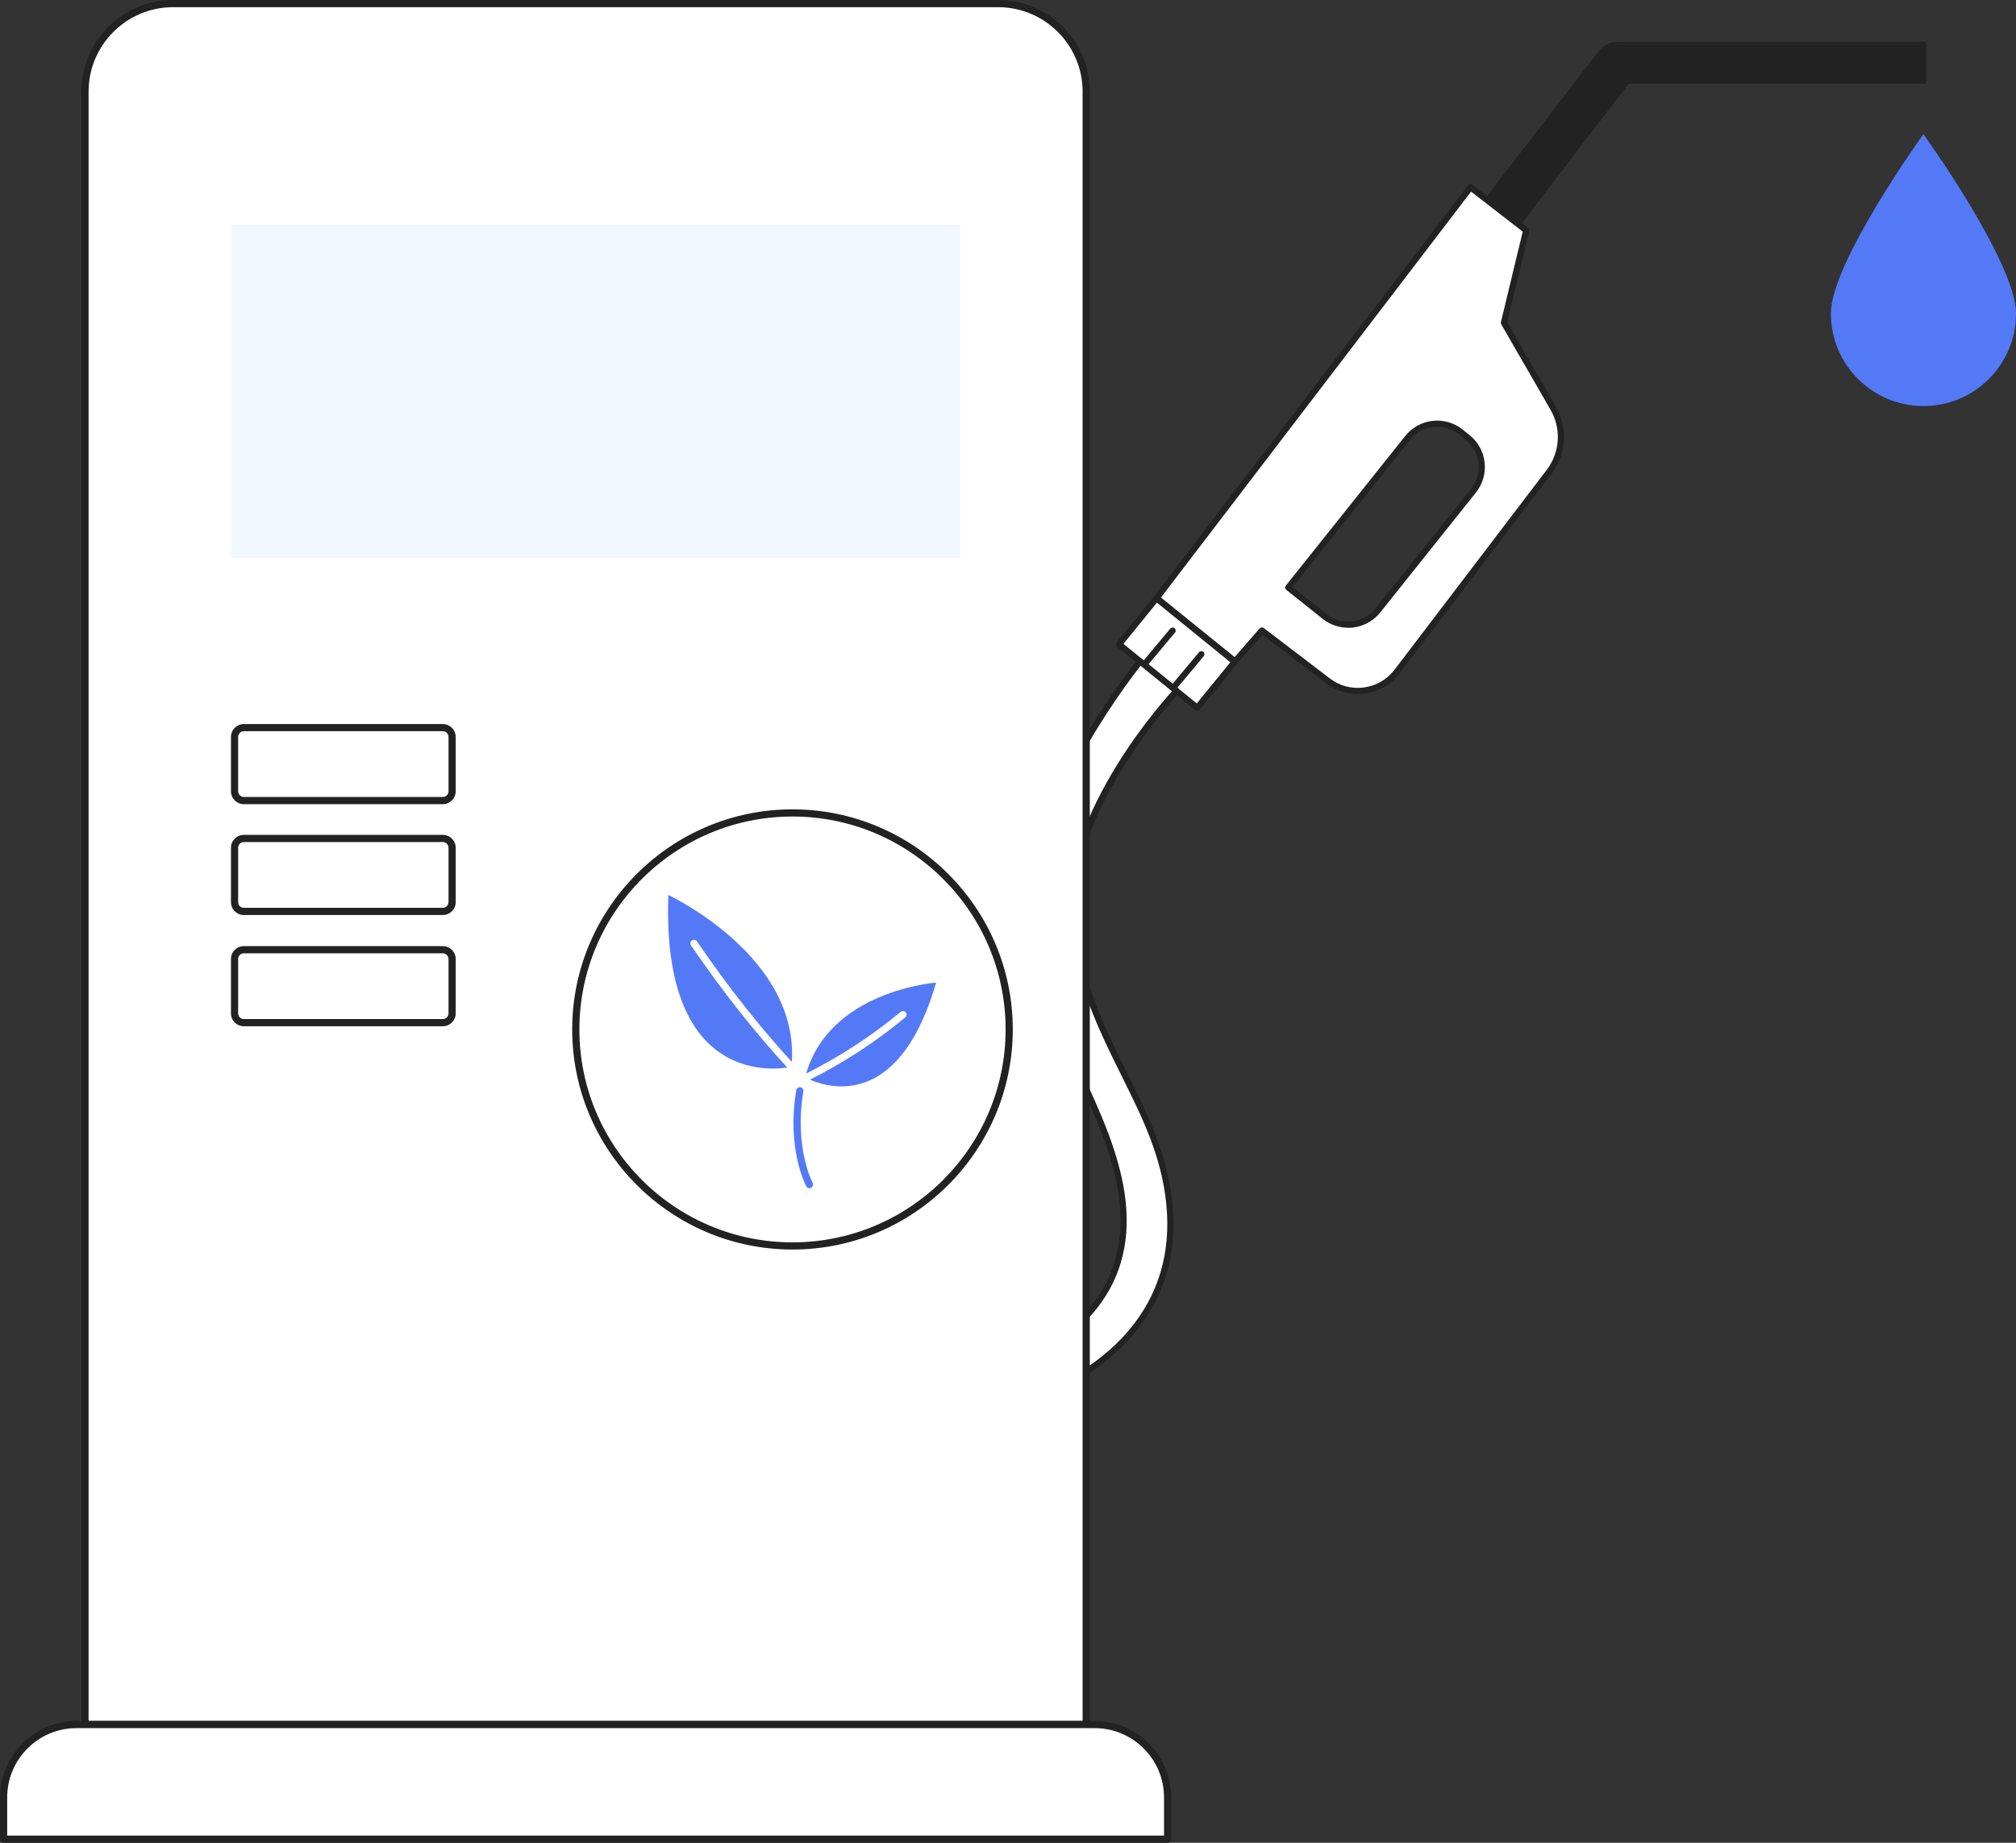 <svg width="210" height="192" viewBox="0 0 210 192" fill="none" xmlns="http://www.w3.org/2000/svg">
<rect x="0" y="0" width="210" height="192" fill="#333333" stroke="none"/>
<path d="M200.633 8.729H169.646L147.067 38.229C147.067 38.229 145.399 36.036 143.973 34.612L166.702 5.115C167.191 4.627 167.854 4.353 168.547 4.353H200.633C200.633 5.301 200.633 6.662 200.633 8.731V8.729Z" fill="#222222"/>
<path d="M120.489 62.308L128.648 68.91L131.454 65.692L138.321 70.935C140.578 72.659 143.803 72.222 145.524 69.965L161.373 49.151C162.833 47.234 163 44.626 161.796 42.538L156.661 33.627L158.982 24.005L158.335 23.503L154.698 20.69L153.177 19.51L120.487 62.305L120.489 62.308ZM134.195 61.213L146.64 45.614C147.989 43.925 150.449 43.649 152.141 44.994L152.86 45.566C154.568 46.926 154.849 49.413 153.488 51.12L143.534 63.6C142.173 65.304 139.685 65.587 137.98 64.228L134.196 61.216L134.195 61.213Z" fill="white"/>
<path d="M141.425 72.313C140.235 72.313 139.085 71.925 138.125 71.192L131.498 66.133L128.89 69.122C128.775 69.252 128.579 69.27 128.445 69.16L120.285 62.558C120.149 62.448 120.126 62.251 120.233 62.112L152.923 19.317C152.976 19.248 153.052 19.205 153.138 19.193C153.223 19.183 153.309 19.205 153.377 19.257L159.18 23.752C159.279 23.83 159.325 23.959 159.295 24.083L157.003 33.581L162.075 42.38C163.346 44.587 163.172 47.322 161.63 49.348L145.781 70.162C144.895 71.324 143.61 72.07 142.164 72.265C141.918 72.299 141.671 72.315 141.427 72.315L141.425 72.313ZM131.454 65.372C131.523 65.372 131.591 65.394 131.65 65.438L138.517 70.68C139.539 71.462 140.803 71.798 142.078 71.626C143.354 71.454 144.487 70.796 145.267 69.772L161.116 48.958C162.502 47.139 162.659 44.682 161.516 42.701L156.38 33.79C156.339 33.718 156.327 33.633 156.346 33.554L158.619 24.134L153.236 19.965L120.934 62.254L128.607 68.463L131.209 65.48C131.272 65.407 131.362 65.37 131.452 65.37L131.454 65.372ZM140.437 65.407C139.503 65.407 138.562 65.103 137.778 64.478L133.995 61.466C133.927 61.414 133.885 61.336 133.874 61.251C133.864 61.166 133.889 61.082 133.943 61.014L146.388 45.415C147.844 43.592 150.515 43.292 152.342 44.743L153.06 45.316C153.955 46.027 154.517 47.044 154.646 48.178C154.773 49.312 154.452 50.428 153.74 51.322L143.786 63.802C142.943 64.858 141.694 65.41 140.437 65.41V65.407ZM134.647 61.162L138.179 63.973C139.743 65.22 142.032 64.962 143.281 63.396L153.235 50.917C153.839 50.159 154.113 49.211 154.004 48.246C153.896 47.284 153.418 46.42 152.659 45.816L151.941 45.245C150.391 44.013 148.125 44.268 146.892 45.815L134.649 61.162H134.647Z" fill="#222222"/>
<path d="M116.57 67.133L124.711 73.746L128.608 68.951L120.466 62.338L116.57 67.133Z" fill="white"/>
<path d="M124.711 74.066C124.639 74.066 124.568 74.043 124.508 73.994L116.366 67.382C116.3 67.328 116.257 67.251 116.249 67.166C116.24 67.081 116.265 66.996 116.319 66.929L120.219 62.137C120.332 61.999 120.535 61.979 120.673 62.09L128.815 68.702C128.881 68.756 128.923 68.834 128.932 68.919C128.941 69.003 128.916 69.088 128.862 69.156L124.961 73.948C124.897 74.025 124.805 74.066 124.711 74.066ZM117.023 67.085L124.664 73.292L128.158 68.999L120.516 62.792L117.023 67.085Z" fill="#222222"/>
<path d="M119.196 69.558C119.123 69.558 119.05 69.533 118.99 69.483C118.854 69.369 118.835 69.166 118.949 69.03L121.899 65.499C122.013 65.363 122.217 65.344 122.353 65.458C122.489 65.572 122.508 65.776 122.394 65.912L119.443 69.442C119.379 69.519 119.288 69.558 119.196 69.558Z" fill="#222222"/>
<path d="M122.19 72.016C122.117 72.016 122.044 71.991 121.984 71.942C121.848 71.827 121.829 71.624 121.943 71.488L124.894 67.957C125.008 67.821 125.211 67.802 125.347 67.916C125.484 68.03 125.503 68.234 125.388 68.37L122.438 71.901C122.373 71.977 122.283 72.016 122.19 72.016Z" fill="#222222"/>
<path d="M118.762 68.913C118.762 68.913 106.494 83.884 107.201 95.988C107.799 106.238 115.911 115.437 116.942 125.262C118.22 137.433 107.23 143.731 93.56 144.328V148.583C110.671 147.535 123.25 139.393 121.803 125.35C120.789 115.523 114.192 109.707 111.832 97.814C109.471 85.921 122.552 71.99 122.552 71.99L118.763 68.911L118.762 68.913Z" fill="white"/>
<path d="M93.56 148.905C93.478 148.905 93.399 148.874 93.339 148.817C93.275 148.756 93.238 148.671 93.238 148.583V144.328C93.238 144.155 93.374 144.013 93.547 144.006C102.431 143.618 109.468 140.916 113.365 136.396C115.982 133.361 117.078 129.626 116.623 125.296C116.134 120.639 114.074 116.205 111.893 111.513C109.583 106.542 107.195 101.403 106.88 96.007C106.175 83.918 118.39 68.859 118.514 68.708C118.627 68.57 118.829 68.55 118.966 68.662L122.756 71.74C122.826 71.797 122.868 71.879 122.874 71.968C122.88 72.057 122.849 72.145 122.788 72.211C122.658 72.348 109.847 86.159 112.148 97.751C113.294 103.528 115.42 107.805 117.477 111.943C119.597 116.209 121.599 120.239 122.123 125.316C122.669 130.604 121.299 135.227 118.053 139.053C113.234 144.735 104.541 148.233 93.581 148.903C93.573 148.903 93.568 148.903 93.562 148.903L93.56 148.905ZM93.882 144.635V148.241C104.505 147.529 112.904 144.126 117.56 138.637C120.689 134.95 122.008 130.49 121.481 125.384C120.969 120.422 118.991 116.444 116.898 112.231C114.823 108.056 112.677 103.739 111.514 97.878C109.295 86.701 120.266 74.031 122.082 72.026L118.811 69.369C117.231 71.377 106.882 84.979 107.523 95.972C107.83 101.245 110.192 106.328 112.476 111.243C114.583 115.778 116.762 120.467 117.261 125.232C117.736 129.746 116.588 133.644 113.85 136.819C109.882 141.422 102.798 144.193 93.879 144.638L93.882 144.635Z" fill="#222222"/>
<path d="M210 32.669C210 37.991 205.682 42.306 200.358 42.306C195.033 42.306 190.716 37.992 190.716 32.669C190.716 27.346 200.358 13.976 200.358 13.976C200.358 13.976 210 27.347 210 32.669Z" fill="#5479F7"/>
<path d="M18.03 0.373H103.969C109.034 0.373 113.145 4.485 113.145 9.547V179.68H8.854V9.549C8.854 4.485 12.966 0.375 18.03 0.375V0.373Z" fill="white"/>
<path d="M113.147 180.055H8.854C8.647 180.055 8.48 179.887 8.48 179.682V9.549C8.48 4.283 12.764 0 18.032 0H103.97C109.237 0 113.522 4.283 113.522 9.549V179.682C113.522 179.889 113.354 180.055 113.148 180.055H113.147ZM9.227 179.308H112.771V9.549C112.771 4.696 108.822 0.748 103.969 0.748H18.03C13.175 0.748 9.227 4.697 9.227 9.549V179.308Z" fill="#222222"/>
<path d="M7.967 179.682H114.032C118.223 179.682 121.625 183.084 121.625 187.272V191.625H0.373V187.272C0.373 183.082 3.777 179.682 7.966 179.682H7.967Z" fill="white"/>
<path d="M121.627 192H0.373C0.166 192 0 191.832 0 191.627V187.274C0 182.882 3.575 179.308 7.968 179.308H114.033C118.425 179.308 122 182.882 122 187.274V191.627C122 191.834 121.832 192 121.627 192ZM0.747 191.253H121.252V187.274C121.252 183.295 118.013 180.057 114.033 180.057H7.968C3.987 180.057 0.749 183.295 0.749 187.274V191.253H0.747Z" fill="#222222"/>
<path d="M100.031 23.41H24.093V58.124H100.031V23.41Z" fill="#F0F7FF"/>
<path d="M46.128 75.812H25.398C24.864 75.812 24.432 76.244 24.432 76.778V82.447C24.432 82.981 24.864 83.413 25.398 83.413H46.128C46.662 83.413 47.094 82.981 47.094 82.447V76.778C47.094 76.244 46.662 75.812 46.128 75.812Z" fill="white"/>
<path d="M46.13 83.788H25.398C24.66 83.788 24.059 83.187 24.059 82.449V76.778C24.059 76.039 24.66 75.439 25.398 75.439H46.13C46.868 75.439 47.469 76.039 47.469 76.778V82.449C47.469 83.187 46.868 83.788 46.13 83.788ZM25.398 76.185C25.072 76.185 24.807 76.45 24.807 76.776V82.447C24.807 82.773 25.072 83.038 25.398 83.038H46.13C46.456 83.038 46.721 82.773 46.721 82.447V76.776C46.721 76.45 46.456 76.185 46.13 76.185H25.398Z" fill="#222222"/>
<path d="M46.128 87.36H25.398C24.865 87.36 24.432 87.792 24.432 88.325V93.995C24.432 94.528 24.865 94.961 25.398 94.961H46.128C46.662 94.961 47.094 94.528 47.094 93.995V88.325C47.094 87.792 46.662 87.36 46.128 87.36Z" fill="white"/>
<path d="M46.13 95.336H25.398C24.66 95.336 24.059 94.735 24.059 93.997V88.326C24.059 87.587 24.66 86.987 25.398 86.987H46.13C46.869 86.987 47.469 87.587 47.469 88.326V93.997C47.469 94.735 46.869 95.336 46.13 95.336ZM25.398 87.733C25.072 87.733 24.808 87.998 24.808 88.324V93.995C24.808 94.321 25.072 94.586 25.398 94.586H46.13C46.456 94.586 46.721 94.321 46.721 93.995V88.324C46.721 87.998 46.456 87.733 46.13 87.733H25.398Z" fill="#222222"/>
<path d="M46.128 98.952H25.398C24.865 98.952 24.432 99.384 24.432 99.918V105.587C24.432 106.12 24.865 106.553 25.398 106.553H46.128C46.662 106.553 47.094 106.12 47.094 105.587V99.918C47.094 99.384 46.662 98.952 46.128 98.952Z" fill="white"/>
<path d="M46.13 106.926H25.398C24.66 106.926 24.059 106.325 24.059 105.587V99.916C24.059 99.178 24.66 98.577 25.398 98.577H46.13C46.869 98.577 47.469 99.178 47.469 99.916V105.587C47.469 106.325 46.869 106.926 46.13 106.926ZM25.398 99.325C25.072 99.325 24.808 99.59 24.808 99.916V105.587C24.808 105.913 25.072 106.178 25.398 106.178H46.13C46.456 106.178 46.721 105.913 46.721 105.587V99.916C46.721 99.59 46.456 99.325 46.13 99.325H25.398Z" fill="#222222"/>
<path d="M82.551 129.816C95.018 129.816 105.125 119.717 105.125 107.259C105.125 94.8 95.018 84.701 82.551 84.701C70.084 84.701 59.977 94.8 59.977 107.259C59.977 119.717 70.084 129.816 82.551 129.816Z" fill="white"/>
<path d="M82.551 130.19C69.899 130.19 59.604 119.903 59.604 107.259C59.604 94.614 69.897 84.327 82.551 84.327C95.205 84.327 105.498 94.614 105.498 107.259C105.498 119.903 95.204 130.19 82.551 130.19ZM82.551 85.074C70.311 85.074 60.353 95.025 60.353 107.259C60.353 119.492 70.311 129.443 82.551 129.443C94.791 129.443 104.751 119.492 104.751 107.259C104.751 95.025 94.793 85.074 82.551 85.074Z" fill="#222222"/>
<path d="M84.317 123.792C84.184 123.792 84.055 123.721 83.987 123.595C83.902 123.437 81.921 119.67 82.945 113.588C82.979 113.385 83.171 113.249 83.376 113.281C83.58 113.315 83.717 113.508 83.683 113.712C82.706 119.524 84.627 123.205 84.647 123.242C84.744 123.424 84.676 123.65 84.495 123.748C84.439 123.778 84.378 123.792 84.318 123.792H84.317Z" fill="#5479F7"/>
<path d="M69.619 93.255C69.619 93.255 83.605 99.76 82.439 111.146C82.439 111.146 68.857 114.454 69.619 93.255Z" fill="#5479F7"/>
<path d="M82.441 111.52C82.341 111.52 82.24 111.479 82.167 111.401C78.717 107.679 75.195 103.22 71.981 98.502C71.866 98.331 71.91 98.1 72.08 97.983C72.251 97.867 72.484 97.912 72.599 98.081C75.792 102.768 79.289 107.199 82.716 110.893C82.856 111.044 82.846 111.282 82.695 111.421C82.624 111.487 82.532 111.521 82.441 111.521V111.52Z" fill="white"/>
<path d="M97.51 102.38C97.51 102.38 86.184 103.193 83.868 112.239C83.868 112.239 93.07 117.727 97.51 102.38Z" fill="#5479F7"/>
<path d="M84.009 112.626C83.872 112.626 83.739 112.55 83.675 112.419C83.583 112.234 83.658 112.01 83.843 111.918C87.404 110.15 90.761 107.966 93.822 105.427C93.981 105.297 94.216 105.317 94.348 105.477C94.481 105.636 94.458 105.87 94.299 106.003C91.194 108.579 87.789 110.793 84.176 112.589C84.123 112.616 84.065 112.628 84.009 112.628V112.626Z" fill="white"/>
</svg>

